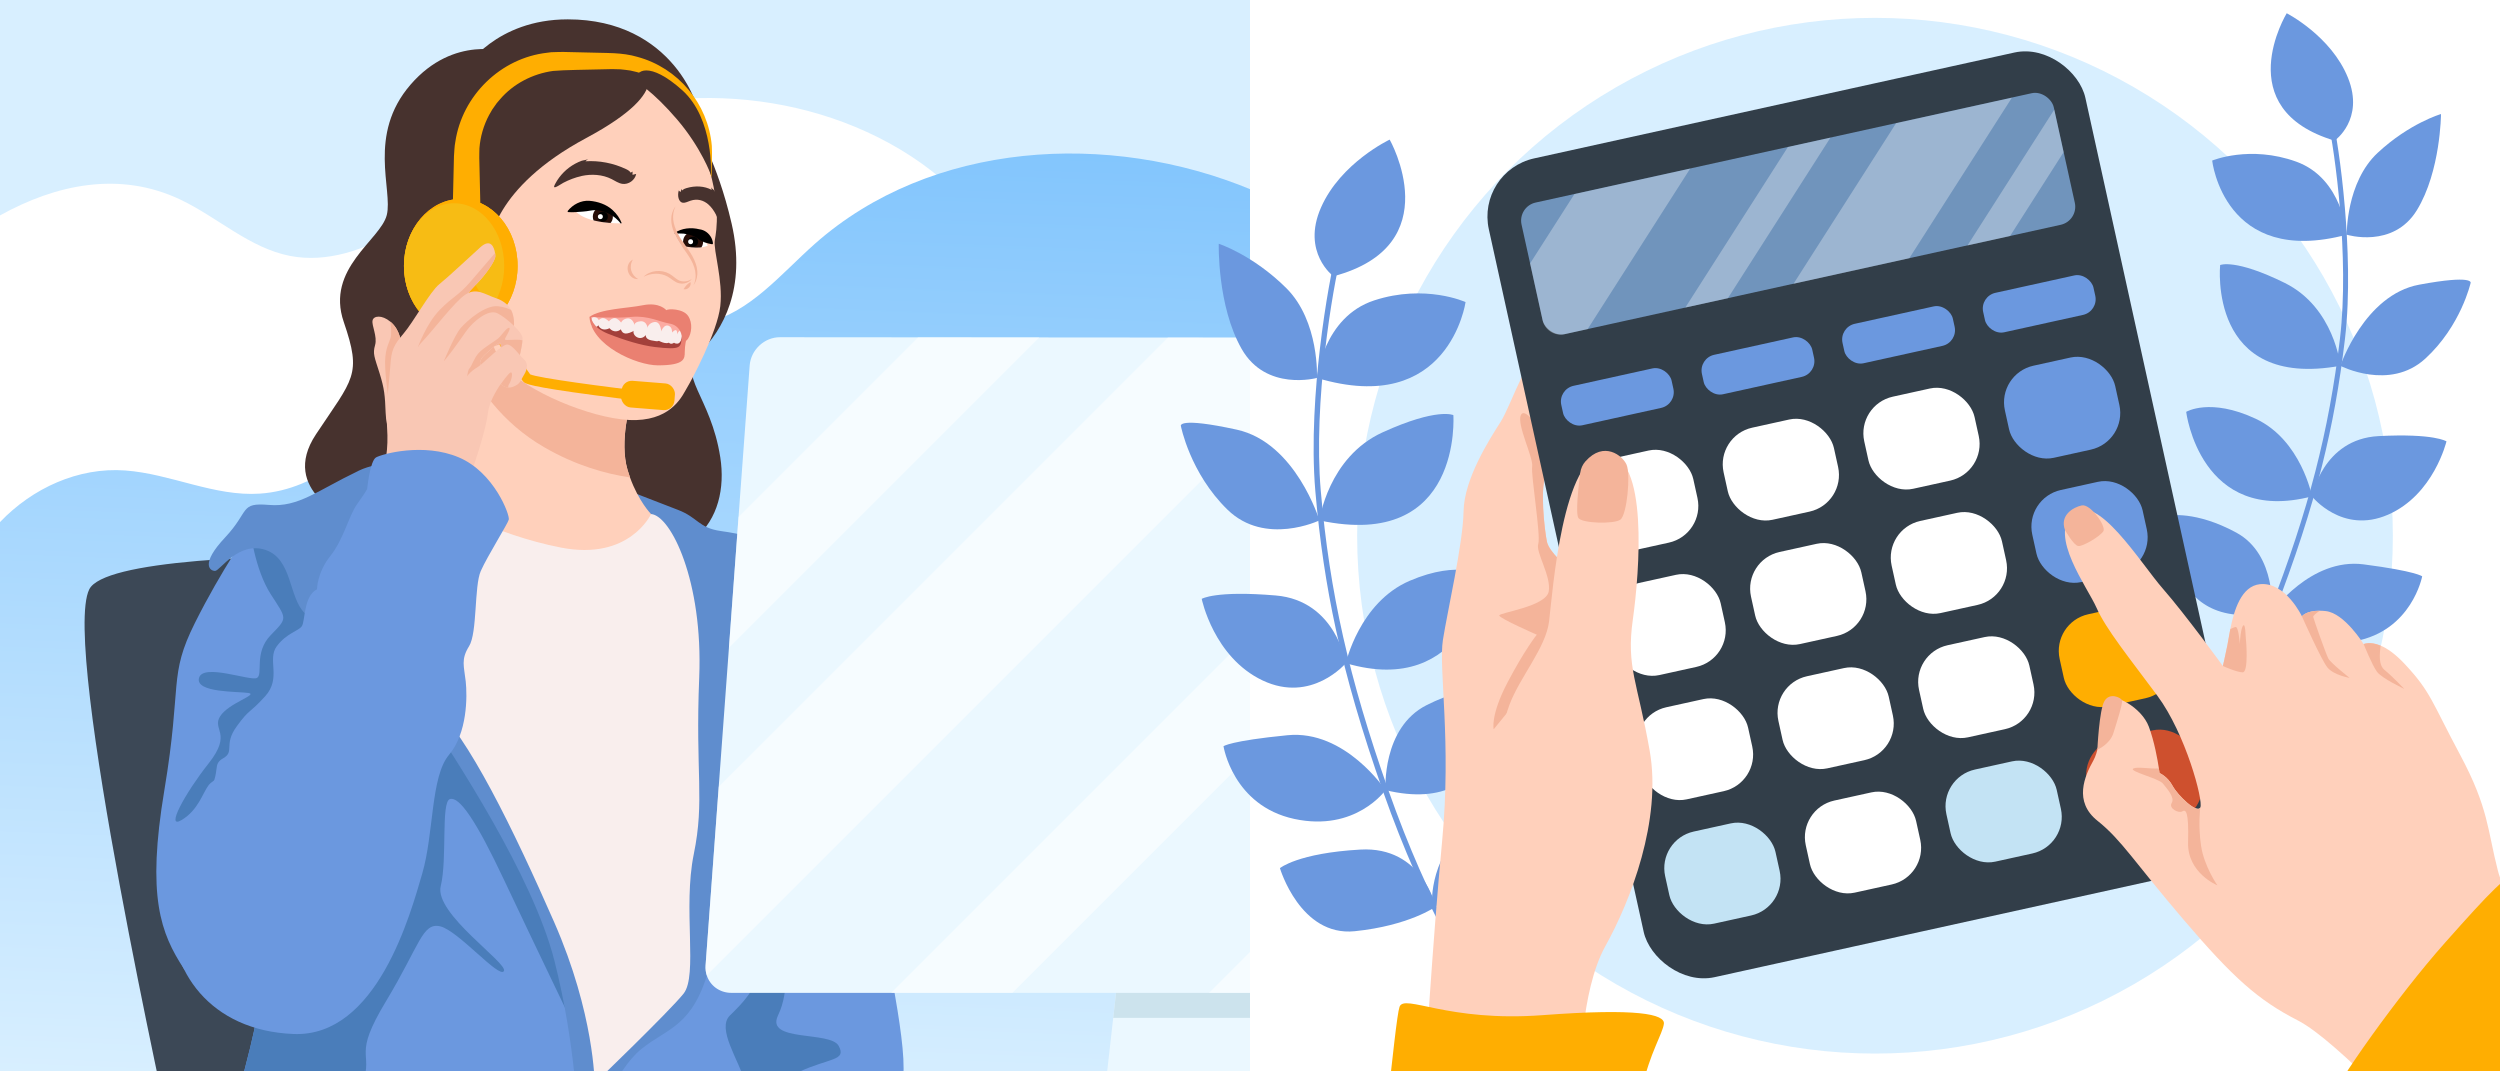 <?xml version="1.0" encoding="UTF-8"?>
<svg id="main" xmlns="http://www.w3.org/2000/svg" xmlns:xlink="http://www.w3.org/1999/xlink" viewBox="0 0 700 300">
  <rect x="0" y="0" width="700" height="300" fill="#808080" stroke="none"/>
  <defs>
    <style>
      .cls-1 {
        fill: #ffd0bb;
      }

      .cls-1, .cls-2, .cls-3, .cls-4, .cls-5, .cls-6, .cls-7, .cls-8, .cls-9, .cls-10, .cls-11, .cls-12, .cls-13, .cls-14, .cls-15, .cls-16, .cls-17, .cls-18, .cls-19, .cls-20, .cls-21, .cls-22, .cls-23, .cls-24, .cls-25, .cls-26, .cls-27, .cls-28 {
        stroke-width: 0px;
      }

      .cls-2 {
        fill: #a3403b;
      }

      .cls-3 {
        fill: #ea8071;
      }

      .cls-4 {
        opacity: .53;
      }

      .cls-4, .cls-18, .cls-20 {
        fill: #fff;
      }

      .cls-5 {
        fill: url(#_Градієнт_без_назви_3);
      }

      .cls-6 {
        fill: #f9c7b4;
      }

      .cls-7 {
        fill: #4a7dba;
      }

      .cls-8 {
        fill: #6b98df;
      }

      .cls-9 {
        fill: #7094bc;
      }

      .cls-10 {
        fill: #d8efff;
      }

      .cls-29 {
        clip-path: url(#clippath-2);
      }

      .cls-11 {
        fill: #5f8dce;
      }

      .cls-12 {
        fill: #f9eeed;
      }

      .cls-14 {
        fill: #fcaba2;
      }

      .cls-15 {
        fill: none;
      }

      .cls-16 {
        fill: #ffae01;
      }

      .cls-17 {
        fill: #cce3ed;
      }

      .cls-30 {
        clip-path: url(#clippath-1);
      }

      .cls-18 {
        opacity: .31;
      }

      .cls-19 {
        fill: #323e49;
      }

      .cls-21 {
        fill: #3c4856;
      }

      .cls-22 {
        fill: #ce502e;
      }

      .cls-31 {
        clip-path: url(#clippath);
      }

      .cls-23 {
        fill: #f7bc14;
      }

      .cls-24 {
        fill: #280e08;
      }

      .cls-25 {
        fill: #47322e;
      }

      .cls-26 {
        fill: #c3e3f4;
      }

      .cls-27 {
        fill: #f4b49a;
      }

      .cls-28 {
        fill: #ebf8ff;
      }
    </style>
    <clipPath id="clippath">
      <rect id="mask" class="cls-15" width="700" height="300"/>
    </clipPath>
    <linearGradient id="_Градієнт_без_назви_3" data-name="Градієнт без назви 3" x1="172" y1="307.42" x2="182.72" y2="29.38" gradientUnits="userSpaceOnUse">
      <stop offset="0" stop-color="#d8efff"/>
      <stop offset="1" stop-color="#80c4fd"/>
    </linearGradient>
    <clipPath id="clippath-1">
      <path class="cls-15" d="m173.95,62.53s-.94-2.81-5.62-4.21c-4.68-1.4-7.02.94-7.02.94,0,0,2.34,3.28,12.64,3.28Z"/>
    </clipPath>
    <clipPath id="clippath-2">
      <path class="cls-15" d="m198.17,68.77s-1.69,1.05-6.02.29c-.42-.07-.87-.16-1.34-.28-.74-1.03-1.47-2.23-1.99-3.5.27-.05.55-.08.85-.11.7-.07,1.49-.07,2.38.03,4.86.51,6.12,3.56,6.12,3.56Z"/>
    </clipPath>
  </defs>
  <g id="main-2" data-name="main">
    <g class="cls-31">
      <g id="main-3" data-name="main">
        <g id="background">
          <rect class="cls-10" width="350.5" height="300"/>
          <path class="cls-20" d="m255.9,155.38c-22.91,19.1-52.72,27.46-81.84,33.94-50.04,11.13-101,18.18-152.19,21.05-7.27.41-14.61.73-21.87.27V60.32c15.58-8.65,33.43-12.55,50.55-4.41,10.43,4.97,19.34,13.55,30.68,15.75,10.32,2.01,20.98-1.7,29.96-7.16,8.99-5.46,16.8-12.63,25.48-18.54,30.65-20.88,72.32-24.42,106.05-9.01,17.28,7.89,32.93,21.14,39.68,38.9,10.59,27.88-3.59,60.43-26.5,79.53Z"/>
          <path class="cls-5" d="m350.5,53.17v246.83H0v-153.82c9.06-9.49,21.92-15.41,35.06-14.45,12.79.94,24.98,7.36,37.76,6.48,32.8-2.25,48.61-48.82,81.38-51.5,14.57-1.18,29.17,7.05,43.4,3.71,12.41-2.9,21.03-13.71,30.57-22.16,32.44-28.73,82.28-31.81,122.33-15.09Z"/>
        </g>
        <g id="manager">
          <path class="cls-21" d="m47.99,319.66c.01-1.66-30.99-138.66-22.99-154.66s171-8,186-4,8.8,153.81,8.8,153.81l-171.81,4.85Z"/>
          <path class="cls-25" d="m130.37,19.05s8.48-13.63,28.6-13.63c29.49,0,37.58,24.88,36.81,28.59s4.87,10.39,9.07,28.58-2.5,29.91-8.98,36.22c-6.48,6.31,3.12,11.96,5.81,29.26s-7.99,34.44-40.09,25.64-38.66-71.87-35.15-91.12c3.51-19.25,3.93-43.54,3.93-43.54Z"/>
          <path class="cls-25" d="m141.79,14.56s-14.65-4.93-26.82,9.12c-12.17,14.04-4.92,29.51-6.67,36.52s-17.2,14.97-12.05,29.95c5.15,14.98,2.66,15.71-7.8,31.49s9.39,23.7,9.39,23.7h72.37s-7.48-120.41-10.07-124.08-18.37-6.7-18.37-6.7Z"/>
          <path class="cls-8" d="m70.04,148.18s-7.96,11.23-15.45,26.21-3.56,16.84-8.56,46.8c-5.01,29.96-1.01,40.13,5.42,50.02s56.37-89.78,56.37-89.78l-12.58-31.19-25.2-2.06Z"/>
          <path class="cls-7" d="m70.04,148.18s1.21,11.11,5.76,18.19,4.82,6.5,0,11.47-2.01,11.05-3.88,11.99-15.09-4.21-16.2,0,11.05,3.74,13.86,4.21-5.62,2.81-7.96,6.55,3.51,4.66-3.16,13.1c-6.67,8.43-12.29,18.73-7.61,15.92s5.85-7.49,7.61-9.83,17.34-9.75,17.34-9.75l14.84-10.38,4.6-22.54-6.55-28.95h-18.65Z"/>
          <path class="cls-8" d="m252.89,301.7c-1.1,12.17,0,23.87,0,23.87H63.96s.47-10.77,4.68-26.68c4.21-15.91,4.21-21.06,4.21-21.06,0,0-.04-10.73.83-25.64,1.98-33.93,8.71-89.5,31.47-89.5,32.76,0,100.16-9.36,104.84-10.3s13.57,4.21,24.81,28.08c11.23,23.87,9.83,44.47,10.77,63.19.94,18.72,8.43,45.87,7.33,58.04Z"/>
          <path class="cls-7" d="m223.73,300.1c-8.59,3.95-2.17,11.53-4.44,17.57-.78,2.07-1.57,4.98-2.27,7.91h-10.58c1.69-7.57,3.63-18.11,2.36-22.25-2.08-6.77-8.17-15.32-4.42-19s7.12-7.11,8.01-12.42c.88-5.31-.52-9.05,2.29-14.2s7.49-19.19,10.77-31.83c3.28-12.64,2.34-22,2.34-22,0,0,5.4,10.91.12,24.88-5.27,13.97,4.31,6.85,4.2,10.18-.11,3.33-3.06,5.8-8.37,12.05-5.31,6.25,6.61,9.76,8.37,13.62,1.76,3.87-3.07,2.46-8.37,4.33-5.31,1.87-2.28,7.84-5.9,15.39s14.63,4.27,16.97,8.49-2.49,3.35-11.07,7.29Z"/>
          <path class="cls-7" d="m123.4,248.12c-1.87,7.72,19,21.61,17.69,23.79-1.31,2.18-12.78-11.32-17.81-12.53-5.03-1.21-5.74,5.29-15.22,21-9.47,15.7-3.46,13.8-6.46,22.94-1.68,5.1-1.16,14.57-1.66,22.25h-35.98s.47-10.77,4.68-26.68c4.21-15.91,4.21-21.06,4.21-21.06,0,0-.04-10.73.83-25.64,13.63-21.2,31.3-48.44,36.4-55.34,8.64-11.69,28.43-10.4,28.43-10.4l29.5,50.19,1.45,28.08-5.04,30.35s-15.46-32.06-23.32-48.76c-7.86-16.7-12.49-23.32-15.09-22.58-2.6.73-.73,16.66-2.6,24.38Z"/>
          <path class="cls-11" d="m173.69,136.5s10.38,4.07,16.08,6.24c5.71,2.17,5.78,5.06,12.06,5.95s9.56,1.83,14.24,4.17,7.02,19.19,7.02,19.66,3.74,29.96-7.02,50.08-12.74,30.9-17.37,47.98-11.65,17.08-19.14,23.16c-7.49,6.08-12.64,21.06-12.64,21.06l-5.15-.94s-.47-21.06-6.55-44.93c-6.08-23.87-28.08-57.1-36.98-70.68s-28.36-22.22-32.9-26.56-3.41-15.16-10.99-17.71c-7.59-2.54-12.74,5.88-14.14,5.88s-4.21-1.87,2.81-9.36c7.02-7.49,3.98-9.82,12.29-9.12,8.31.7,13.45-3.98,25.16-9.6s38.24,0,38.24,0l34.99,4.7Z"/>
          <path class="cls-12" d="m123.4,139.13s-18.59-.16-19.12,0,6.96,49.53,16.78,58.08c9.83,8.54,22.78,35.18,34.09,60.95,11.31,25.76,11.34,45.17,11.34,45.17,0,0,20.82-20.02,24.9-25.1s-.23-23.93,2.87-39.08.41-22.49,1.52-49.47c1.1-26.99-7.93-45.32-13.48-45.75s-58.9-4.8-58.9-4.8Z"/>
          <path class="cls-1" d="m182.3,143.93s-6.01,13.14-25.2,9.4-33.7-12.64-33.7-12.64c0,0,2.62-8.13,5.52-28.17.62-4.26,1.09-8.11,1.45-11.52,1.33-12.66,1.14-19.41,1.14-19.41l19.09,10.67,26.03,20.26s-3.33,11-.9,19.12c.21.71.44,1.39.67,2.04,2.45,6.78,5.9,10.26,5.9,10.26Z"/>
          <path class="cls-27" d="m175.73,131.64c.21.71.44,1.39.67,2.04-6.79-1-15.18-3.34-23.98-8.43-12.05-6.96-18.62-16.96-22.05-24.25,1.33-12.66,1.14-19.41,1.14-19.41l19.09,10.67,26.03,20.26s-3.33,11-.9,19.12Z"/>
          <path class="cls-1" d="m134.3,81.75s1.6,16.04,8.69,22.51c7.09,6.47,24.81,13.68,35.14,13.36,10.33-.33,13.04-7.09,14.26-9.09s8.48-15.53,9.29-22.81c.82-7.28-2.01-15.64-1.53-18.48s1.88-10.33-2.8-23.9-11.79-26.39-34.21-20.68-32.91,30.58-28.84,59.1Z"/>
          <path class="cls-1" d="m134.51,57.43l.36,15.31h-1.37c-.19-5.34.15-10.48,1.02-15.31Z"/>
          <path class="cls-25" d="m179.4,18.51s10.93,6.1-15.28,20.15c-26.21,14.04-26.91,29.45-26.91,29.45,0,0-12.41-15.41-4.45-33.2,7.96-17.79,24.47-20.17,46.64-16.4Z"/>
          <path class="cls-1" d="m134.87,72.75h-1.37c-.19-5.34.15-10.48,1.02-15.31l.36,15.31Z"/>
          <path class="cls-16" d="m199.25,49.77c-.21-.86-.44-1.76-.72-2.69-.08-.3-.17-.6-.27-.91-.09-.3-.19-.61-.29-.92-.2-.62-.41-1.26-.63-1.91-.18-.53-.37-1.06-.56-1.59-.02-.07-.05-.13-.07-.2-.09-.8-.21-1.58-.37-2.33-1.87-9.13-8.99-16.7-18-19.04-.46-.1-1.37-.32-1.83-.43-.93-.13-1.86-.26-2.78-.34-.39,0-1.99-.06-2.34-.06-.9.02-2.64.06-3.56.08-3.24.11-9.8.13-12.95.43-5.71.78-11.17,3.6-14.88,7.96-.15.2-.73.81-.88,1.02-.23.31-1.05,1.51-1.29,1.83l-.89,1.55c-1.54,2.88-2.46,6.08-2.7,9.32,0,.83-.07,1.88-.04,2.71.05,2.64.22,9.49.28,12.2l.02.95h0s.36,15.32.36,15.32h-8.43c.18-7.84.49-21.3.68-28.99.11-1.27.12-2.75.38-4,1.92-12.99,12.72-23.52,25.76-24.97l1.1-.14c1.01-.01,2.33-.1,3.31-.08,1.31.04,8.69.2,10.17.24,1.17.04,2.95.04,4.1.12,2.11.11,4.48.4,6.5,1.01,11.46,3.08,19.85,13.11,20.88,24.92.13,1.74,0,6.37-.08,8.92Z"/>
          <ellipse class="cls-16" cx="129.02" cy="74.46" rx="15.91" ry="18.76"/>
          <ellipse class="cls-16" cx="129.02" cy="74.46" rx="15.91" ry="18.76"/>
          <ellipse class="cls-23" cx="127.14" cy="74.46" rx="14.04" ry="17.55"/>
          <g id="eye">
            <g id="_1" data-name="1">
              <g class="cls-30">
                <path class="cls-20" d="m173.95,62.53s-.94-2.81-5.62-4.21c-4.68-1.4-7.02.94-7.02.94,0,0,2.34,3.28,12.64,3.28Z"/>
                <circle class="cls-24" cx="168.8" cy="60.66" r="2.81"/>
                <circle class="cls-13" cx="168.8" cy="60.66" r="1.4"/>
                <circle class="cls-20" cx="168.1" cy="60.66" r=".7"/>
              </g>
            </g>
            <path id="_1-2" data-name="1" class="cls-13" d="m173.82,62.59c-1.68-2.13-4.11-3.51-6.79-3.75-1.28-.06-2.48.34-3.76.4-1.45.08-2.71.28-4.24.14,0,0-.12-.25-.12-.25,1.45-1.85,3.77-3.09,6.15-2.9,2.33.19,4.73.99,6.47,2.59,1.14,1.03,2.02,2.27,2.54,3.65,0,0-.25.13-.25.13h0Z"/>
          </g>
          <g id="eye-2" data-name="eye">
            <g id="_2" data-name="2">
              <g class="cls-29">
                <path class="cls-20" d="m198.17,68.77s-1.69,1.05-6.02.29c-.42-.07-.87-.16-1.34-.28-.74-1.03-1.47-2.23-1.99-3.5.27-.05.55-.08.85-.11.7-.07,1.49-.07,2.38.03,4.86.51,6.12,3.56,6.12,3.56Z"/>
                <circle class="cls-24" cx="194.07" cy="67.68" r="2.81"/>
                <circle class="cls-13" cx="194.07" cy="67.68" r="1.4"/>
                <circle class="cls-20" cx="193.37" cy="67.68" r=".7"/>
              </g>
            </g>
            <path id="_2-2" data-name="2" class="cls-13" d="m188.88,65.23c2-1.36,4.61-1.62,6.95-1.03,1.43.17,2.65,1.07,3.32,2.33.26.5.44,1.06.49,1.68l-.21.19c-1.51-.26-2.76-.64-3.97-1.49-.47-.42-1.1-.74-1.69-.96-1.53-.53-3.14-.73-4.78-.46,0,0-.12-.25-.12-.25h0Z"/>
          </g>
          <g id="mouth">
            <path class="cls-2" d="m166.05,91.14s1.09,4.67,12.45,6.75c11.36,2.08,12.14.2,12.45-1.43s.6-2.85.6-2.85c0,0-24.11-4.86-24.83-4.16s-.66,1.69-.66,1.69Z"/>
            <path class="cls-14" d="m165.43,89.96s10.39,1.59,13.67,2.06,12.25,2.33,12.25,2.33c0,0,1.64-3.39-3.66-5.2-5.31-1.81-12.8-1.34-17.01-1.34s-5.81.09-5.24,2.15Z"/>
            <path class="cls-12" d="m185.18,93.42s.05-3.66-2.08-3.23-2.13,2.77-2.13,2.77c0,0-.94,1.87,1.4,2.34s2.34.47,2.81-1.87Z"/>
            <path class="cls-12" d="m181.43,92.84v-.36s-.04-2.7-2.12-2.52-1.8,1.37-1.94,2.88,2.65,3.17,4.06,0Z"/>
            <path class="cls-12" d="m178.08,92.3l-.39-1.22s-.47-2.34-2.34-1.87-1.87,2.34-1.4,3.28,1.24,1.51,4.13-.18Z"/>
            <path class="cls-12" d="m174.5,91.26s-1.36-2.65-2.83-2.12-2.07,2.04-.6,3.16,3.04.08,3.43-1.04Z"/>
            <path class="cls-12" d="m171.51,91.26s-1.63-2.65-3.11-2.12-1.19,2.22-.07,2.87,2.61-.1,3.18-.75Z"/>
            <path class="cls-12" d="m168,90.19s-.78-1.82-1.87-1.4-.6,2.48-.6,2.48c0,0,1.67,1.3,2.47-1.08Z"/>
            <path class="cls-12" d="m184.89,93.38s.83-2.87,2.43-2.12.58,4.11.2,4.5c-.94.94-3.28-.47-3.28-.47l.65-1.91Z"/>
            <path class="cls-12" d="m187.72,93.61s1.2-1.54,1.67-1.1.2,2.96-.84,3.57-1.55-.55-1.55-.55l.72-1.93Z"/>
            <path class="cls-12" d="m189.2,94.34s1.04-2.55,1.55-1.5.03,3.38-1.13,3.38-1.02-.69-1.02-.69l.6-1.19Z"/>
            <path class="cls-3" d="m192.67,94.82c-.94,1.4-1.87.47-1.87.47.47-1.4-.47-4.21-3.28-4.68s-6.08-2.34-10.77-1.87c-4.26.43-10.62.03-11.7,0,3.28-2.34,10.42-2.36,14.98-3.28,4.68-.94,6.55,1.4,6.55,1.4.47-.47,4.68-.47,6.08,1.58,1.4,2.05.94,4.97,0,6.37Z"/>
            <path class="cls-3" d="m165.53,88.76s0,2.79,4.67,4.66c4.68,1.87,9.36,3.28,13.11,3.74s5.72.47,6.6,0,.89-1.87.89-1.87l1.4-.47s-.47,1.87-.47,3.74,0,3.74-7.49,3.74c-6.08,0-18.72-5.62-19.19-13.57l.48.02Z"/>
          </g>
          <g id="nose">
            <path class="cls-27" d="m177.23,72.67c-1.24,1.95-.56,4.41,1.49,5.47-3,.23-4.18-4.15-1.49-5.47h0Z"/>
            <path class="cls-27" d="m195.23,77.01c-.09,1.03-.42,2.06-1.05,2.86.45-.9.63-1.9.59-2.87-.1-3.04-2.01-5.43-3.71-7.86-.08-.11-.17-.23-.25-.35-.74-1.03-1.47-2.23-1.99-3.5-1.06-2.49-1.38-5.25.33-7.52-1.23,2.53-.66,5.08.52,7.41.61,1.21,1.39,2.36,2.16,3.42.11.15.22.31.33.46,1.62,2.31,3.34,4.99,3.08,7.95Z"/>
            <path class="cls-27" d="m180.21,77.5c1.82-1.84,4.94-2.11,7.2-.86,1.18.66,1.95,1.64,2.99,1.98,1.04.35,2.3.19,3.32-.51-.75,1-2.18,1.51-3.51,1.22-1.29-.26-2.19-1.3-3.25-1.87-2.06-1.13-4.63-1.06-6.75.04h0Z"/>
            <path class="cls-27" d="m191.4,80.97c.52-.87,1.07-1.45,1.92-2.01.38,1.1-.8,2.33-1.92,2.01h0Z"/>
          </g>
          <path class="cls-25" d="m162.81,49.28c2.82-.61,5.88-.44,8.45.87.98.5,1.91,1.16,2.99,1.33,1.74.26,3.57-1.05,3.88-2.78-.34.08-.69.16-1.03.25l.02-.92-.53.32c-.29-.49-.83-.78-1.34-1.02-3.52-1.66-7.46-2.42-11.35-2.17.26-.22.52-.43.78-.65-.34.29-1.37.35-1.82.51-.63.23-1.23.5-1.82.82-1.17.64-2.25,1.44-3.19,2.39s-1.72,1.99-2.34,3.15c-.29.54-.73,1.34.18.97.72-.3,1.39-.83,2.08-1.19,1.59-.82,3.27-1.48,5.03-1.86Z"/>
          <path class="cls-25" d="m198.36,57.26c-1.35-1.19-3.11-1.71-5.03-1.06-.73.25-1.49.66-2.15.57-1.07-.14-1.6-1.77-1.13-3.45.16.15.32.3.48.46l.33-.86.18.41c.34-.39.75-.54,1.13-.65,2.57-.77,5.05-.6,7.12.49-.06-.26-.13-.52-.19-.78.08.34.63.63.82.88.26.35.5.74.71,1.16.42.85.72,1.84.89,2.93s.22,2.23.14,3.45c-.04.57-.09,1.41-.46.86-.29-.43-.47-1.08-.72-1.56-.58-1.12-1.27-2.1-2.11-2.84Z"/>
          <path class="cls-16" d="m184.5,112.89c-.09-.01-9-1.02-17.98-2.22-18.62-2.47-19.42-3.25-19.95-3.76-1.65-1.6-14.03-22.6-16.5-26.79l2.42-1.42c5.47,9.3,14.51,24.39,15.96,26.12,2.23,1,20.27,3.45,36.36,5.28l-.32,2.79Z"/>
          <rect class="cls-16" x="173.95" y="106.99" width="14.98" height="7.49" rx="2.87" ry="2.87" transform="translate(9.45 -14.17) rotate(4.59)"/>
          <g id="hand">
            <path class="cls-6" d="m112.33,96.17l-1.37,13.6-1.2,11.87s-1.59-1.23-1.78-6.04c-.19-4.81-.32-6.69-1.73-11.19s-1.93-5.34-1.23-7.77-1.02-5.56-.7-6.93c.3-1.31,2.61-1.62,4.99.37.11.09.22.19.33.29,2.49,2.3,2.69,5.8,2.69,5.8Z"/>
            <path class="cls-27" d="m112.33,96.17l-1.37,13.6-1.89,3.64s-.94-5.26-1.21-10.36.97-6.69,1.51-8.46c.28-.92.14-2.86-.06-4.52.11.09.22.19.33.29,2.49,2.3,2.69,5.8,2.69,5.8Z"/>
            <path class="cls-6" d="m138.63,70.86c.05.35.07.66.07.88-.01,1.29-2.63,5.15-5.74,8.27-3.11,3.12-4.88,6.55-4.88,6.55l.03,7.44.02,4.81-17.22,41.26-6.04,1.46s.24-1.67,1.65-6.53,2.29-9.26,1.86-15.3c-.42-6.05.66-13.05.92-17.31s.88-5.7,3.69-8.99c2.81-3.29,7.43-11.76,10.01-13.82,2.58-2.06,8.08-7.28,11.52-10.37,2.86-2.56,3.85-.02,4.09,1.67Z"/>
            <path class="cls-27" d="m138.63,70.86c.05.35.07.66.07.88-.01,1.29-2.63,5.15-5.74,8.27-3.11,3.12-4.88,6.55-4.88,6.55l.03,7.44-3.32,3.97-7.76-.8s2.34-6.58,6.14-10.45,5.01-3.75,8.54-7.82c2.13-2.46,4.98-5.79,6.91-8.05Z"/>
            <path class="cls-6" d="m143.66,88.29c.28,1.17.3,2.18.25,2.91-.06.8-.21,1.28-.21,1.28l-2.7,3.66-.73,1c0-.52-.06-1.07-.25-1.19-.38-.23-2.72,1.95-4.2,3.27-1.47,1.32-1.79,2.69-.96,3.46l-.77,2.83-6.74,9.14-7.8,26.24-6.15.27-5.34.24s.48-3.34,1.77-12.73,4.36-28.76,7.97-32.53,9.46-11.64,12.52-13.66,5.48-.03,8.28.91c2.19.73,3.68,1.82,4.51,3.43.24.45.42.95.55,1.49Z"/>
            <path class="cls-27" d="m143.66,88.29c.59,2.44.04,4.18.04,4.18l-2.7,3.66-16.73,5.02s2.98-7.29,4.75-9.33,6.83-6.49,10.47-6.07c1.58.18,2.77.62,3.62,1.06.24.45.42.95.55,1.49Z"/>
            <path class="cls-6" d="m146.28,94.4c.03.23.04.53.01.88-.13,1.92-.98,5.2-.98,5.2l-5.08-2.32s.04-.5.04-1.02c0-.52-.06-1.07-.25-1.19-.38-.23-2.72,1.95-4.2,3.27-1.47,1.32-1.79,2.69-.96,3.46l-.77,2.83-.41,1.49-9.26,34.01-11.2,1.73s.06-.6.18-1.58c.32-2.49,1.05-7.41,2.28-10.96,1.72-4.93,4.39-24.61,7.23-27.55s5.69-7.18,7.61-9.9,6.22-6.34,8.79-5.02c1.36.7,3.16,2.09,4.58,3.48,1.28,1.24,2.26,2.48,2.37,3.19Z"/>
            <path class="cls-27" d="m146.29,95.28c-.13,1.92-.98,5.2-.98,5.2l-5.08-2.32s.17-1.98-.21-2.21-2.72,1.95-4.2,3.27c-1.47,1.32-1.79,2.69-.96,3.46l-1.18,4.32-2.96.82s-.06-3.81.71-4.64,1.24-2.88,2.64-4.38c1.39-1.5,4.27-3.09,5.35-3.99s2.46-3.17,3.14-3.02-1.24,2.88-1.17,3.19.38.23,3.08.14c.79-.02,1.38.05,1.81.17Z"/>
            <path class="cls-6" d="m146.71,104.98c-1.16,1.89-1.01,2.5-3.07,3.32-.48.19-.91.25-1.31.22-1.31-.06-2.11-1.01-2.11-1.01,0,0-3.16,4.31-3.57,7.96s-2.68,11.62-5.64,19.43-4.63,7.57-4.63,7.57c-2.53,2.87-5.33.64-5.33.64,0,0,6.13-32.13,8.44-35.91s3.61-3.77,5.22-5.13,5.52-5.2,7.05-5.57,3.63,3,4.84,4,1.27,2.6.11,4.49Z"/>
            <path class="cls-27" d="m142.51,107.61c-.19.32-.23.63-.17.92-1.31-.06-2.11-1.01-2.11-1.01,0,0,2.16-3.1,2.77-3.25s.44,1.83-.48,3.34Z"/>
          </g>
          <path class="cls-8" d="m88.76,165.03s0-4.68,3.74-9.36c3.74-4.68,5.15-11.23,7.49-14.51s2.81-4.21,2.81-4.21c0,0,.79-7.93,2.5-8.88s13.29-4.2,23.18,0c9.89,4.2,14.33,16.16,13.98,17.43s-5.97,10.17-7.84,14.38-.94,17.32-3.28,21.06-1.4,5.62-.94,9.83.47,14.51-4.68,20.59-4.21,22-7.49,33.23c-3.28,11.23-12.64,45.87-36.04,44.93s-35.1-17.79-34.17-35.57c.94-17.79,6.55-25.28,10.3-31.83,3.74-6.55.94-7.96,4.21-9.83s0-3.74,3.74-8.89,3.28-3.28,7.96-8.43.47-10.3,3.28-14.04,6.08-4.21,7.02-5.62.47-8.43,4.21-10.3Z"/>
          <path class="cls-25" d="m178.08,22.81s4.74,2.7,11.54,10.68,9.44,15.48,9.44,15.48c0,0,.95-15.69-8.1-23.77-9.05-8.08-13.26-5.74-12.87-2.39Z"/>
        </g>
        <g id="monitor">
          <polygon class="cls-28" points="363 238 363 306 309 309 311.7 285 315.83 248.38 317 238 363 238"/>
          <polygon class="cls-17" points="363 245.96 363 285 311.7 285 315.83 248.38 363 245.96"/>
          <path class="cls-28" d="m482.92,102.55l-3.31,34.37-3.63,37.57-9.24,95.84c-.41,4.22-4.23,7.67-8.5,7.67h-253.46c-3.28,0-5.96-2.03-6.89-4.89-.28-.87-.4-1.81-.33-2.79l3.68-50.04,2.86-38.91,2.69-36.63,3.12-42.42c.32-4.35,4.13-7.91,8.48-7.9l38.69.03,33.91.03,36.03.03,49.42.05,56.48.04,33.93.03h8.95c4.34.02,7.54,3.58,7.12,7.92Z"/>
          <polygon class="cls-4" points="290.99 94.48 204.1 181.37 206.79 144.74 257.08 94.45 290.99 94.48"/>
          <polygon class="cls-4" points="479.61 136.92 475.98 174.49 372.47 278 338.53 278 479.61 136.92"/>
          <polygon class="cls-4" points="466.85 94.63 283.47 278 249.53 278 432.92 94.6 466.85 94.63"/>
          <path class="cls-4" d="m376.44,94.56l-178.55,178.55c-.28-.87-.4-1.81-.33-2.79l3.68-50.04,125.78-125.77,49.42.05Z"/>
        </g>
        <g id="background-2" data-name="background">
          <rect id="background-3" data-name="background" class="cls-20" x="350" width="350" height="300"/>
          <circle class="cls-10" cx="525" cy="150" r="145"/>
        </g>
        <g id="plants">
          <g id="_2-3" data-name="2">
            <path class="cls-8" d="m373.35,77.36s-8.99-6.69-3.47-19.25c5.52-12.56,19.23-19.02,19.23-19.02,0,0,16.82,29.62-15.76,38.27Z"/>
            <path class="cls-8" d="m368.75,105.82s.76-15.88-8.62-25.18c-9.37-9.3-18.88-12.39-18.88-12.39,0,0-.46,17.38,6.4,29.43,6.85,12.05,21.1,8.14,21.1,8.14Z"/>
            <path class="cls-8" d="m369.44,145.71s-6.6-21.79-23.16-25.41c-16.56-3.62-15.64-1.05-15.64-1.05,0,0,2.52,13.18,13.06,23.46,10.54,10.28,25.74,3,25.74,3Z"/>
            <path class="cls-8" d="m376.83,185.69s-2.73-17.53-19.64-18.96c-16.91-1.43-20.71.95-20.71.95,0,0,3.33,16.35,17.06,22.85,13.73,6.5,23.29-4.84,23.29-4.84Z"/>
            <path class="cls-8" d="m387.94,221.24s-11.26-16.97-27.43-15.38c-16.17,1.59-17.93,3.09-17.93,3.09,0,0,2.62,16.64,19.82,20.35,17.2,3.71,25.54-8.06,25.54-8.06Z"/>
            <path class="cls-8" d="m401.98,253.87s-3.63-16.98-21.09-15.99c-17.47.99-22.51,5.2-22.51,5.2,0,0,5.68,19.22,20.94,17.66,15.25-1.56,22.67-6.87,22.67-6.87Z"/>
            <path class="cls-8" d="m368.75,105.82s1.74-17.05,16.03-21.71c14.29-4.67,25.58.47,25.58.47,0,0-4.6,32.36-41.61,21.25Z"/>
            <path class="cls-8" d="m369.44,145.71s2.39-17.69,17.72-24.67c15.33-6.97,19.78-4.81,19.78-4.81,0,0,2.69,38.1-37.5,29.48Z"/>
            <path class="cls-8" d="m376.83,185.69s3.79-17,17.86-23.06c14.06-6.05,21.19-1.43,21.19-1.43,0,0-5.32,34.42-39.04,24.49Z"/>
            <path class="cls-8" d="m387.94,221.24s-1.1-17.46,11.54-23.82c12.63-6.36,20.7-4.53,20.7-4.53,0,0,1.32,36.46-32.24,28.35Z"/>
            <path class="cls-8" d="m400.95,253.2s-.95-14.82,12.16-23.37c13.11-8.55,20.13-8.6,20.13-8.6,0,0-1.93,43.83-32.29,31.97Z"/>
            <path class="cls-8" d="m411.25,272.72c-.12-.17-11.98-16.97-24.04-51.23-5.85-16.63-10.17-31.47-13.19-45.39-2.69-12.38-4.51-24.62-5.72-38.5-1.19-13.73.02-29.22,1.25-39.79,1.57-13.47,3.61-23.43,4.47-26.81l1.48.38c-2.28,8.94-7.85,41.21-5.68,66.1,2.46,28.32,7.92,52.52,18.83,83.52,11.97,34.03,23.72,50.68,23.84,50.85l-1.25.89Z"/>
          </g>
          <g id="_1-3" data-name="1">
            <path class="cls-8" d="m653.68,39.39s8.47-5.9,3.75-17.62c-4.72-11.72-17.15-18.06-17.15-18.06,0,0-16.33,26.77,13.4,35.67Z"/>
            <path class="cls-8" d="m657.09,65.72s-.24-14.64,8.66-22.93,17.73-10.86,17.73-10.86c0,0-.08,16-6.74,26.9-6.66,10.89-19.65,6.89-19.65,6.89Z"/>
            <path class="cls-8" d="m655.31,102.42s6.7-19.86,22.05-22.71c15.34-2.85,14.42-.51,14.42-.51,0,0-2.7,12.05-12.69,21.21-9.99,9.16-23.77,2.02-23.77,2.02Z"/>
            <path class="cls-8" d="m647.36,138.99s3.02-16.06,18.62-16.88c15.61-.82,19.03,1.47,19.03,1.47,0,0-3.54,14.95-16.36,20.53-12.82,5.59-21.3-5.12-21.3-5.12Z"/>
            <path class="cls-8" d="m636.11,171.39s10.85-15.29,25.69-13.37c14.84,1.93,16.41,3.36,16.41,3.36,0,0-2.89,15.24-18.83,18.16-15.94,2.92-23.27-8.15-23.27-8.15Z"/>
            <path class="cls-8" d="m622.24,201.01s3.83-15.52,19.87-14.11c16.05,1.42,20.57,5.43,20.57,5.43,0,0-5.78,17.53-19.78,15.65-13.99-1.88-20.66-6.97-20.66-6.97Z"/>
            <path class="cls-8" d="m657.09,65.72s-1.11-15.74-14.12-20.45c-13.02-4.71-23.56-.31-23.56-.31,0,0,3.3,29.91,37.68,20.75Z"/>
            <path class="cls-8" d="m655.31,102.42s-1.68-16.35-15.6-23.21c-13.91-6.86-18.07-5-18.07-5,0,0-3.58,34.99,33.67,28.21Z"/>
            <path class="cls-8" d="m647.36,138.99s-3-15.76-15.77-21.74c-12.77-5.98-19.46-1.93-19.46-1.93,0,0,3.9,31.83,35.23,23.66Z"/>
            <path class="cls-8" d="m636.11,171.39s1.51-16.03-9.93-22.25c-11.44-6.22-18.92-4.77-18.92-4.77,0,0-2.27,33.52,28.85,27.02Z"/>
            <path class="cls-8" d="m623.21,200.43s1.3-13.61-10.52-21.86c-11.82-8.24-18.27-8.5-18.27-8.5,0,0,.51,40.4,28.79,30.36Z"/>
            <path class="cls-8" d="m613.16,218.1c.11-.15,11.52-15.27,23.6-46.45,5.86-15.13,10.26-28.67,13.45-41.4,2.83-11.32,4.86-22.52,6.37-35.27,1.5-12.6.82-26.89,0-36.66-1.05-12.44-2.65-21.66-3.34-24.8l-1.38.3c1.84,8.29,6.04,38.15,3.33,60.99-3.08,25.99-8.8,48.1-19.74,76.32-12,30.97-23.29,45.96-23.4,46.11l1.12.85Z"/>
          </g>
        </g>
        <g id="hands">
          <g id="hand-2" data-name="hand">
            <path class="cls-1" d="m436.66,108.92c-.29,9.4-2.23,21.13-3.52,23.27-2.2,3.67-.61,16.71.02,19.57s5.9,7.29,5.9,7.29l3.12,21.8h0s2.09,14.57,2.09,14.57l-19.15,105.34-26.29,1.09s2.3-38.28,4.96-66.27c2.67-27.99-1.03-48.36.22-56.36s5.64-27,5.79-36.05c.15-9.05,7.17-20.04,10.37-25.04s8.13-21.54,13.73-21.48c2.33.02,2.97,5.55,2.76,12.27Z"/>
            <path class="cls-27" d="m433.14,132.19c-2.2,3.67-.61,16.71.02,19.57s5.9,7.29,5.9,7.29l3.12,21.8h0s-10.13,6.79-10.71,7.28c-.58.49-13.24,16.07-13.24,16.07,0,0-.97-3.86,3.86-13.08s8.21-13.4,8.21-13.4c0,0-10.45-4.57-10.51-5.38-.06-.81,13.07-2.48,13.85-6.72.78-4.24-3.71-11-2.93-13.32s-2.1-19.28-1.7-21.68c.4-2.39-4.38-11.75-3.17-14.38,1.21-2.63,5.74,4.96,5.88,3.64s-.65-9.73-.65-9.73l5.59-1.23c-.29,9.4-2.23,21.13-3.52,23.27Z"/>
            <rect class="cls-19" x="436.55" y="26.81" width="171.04" height="234.76" rx="16.67" ry="16.67" transform="translate(-18.8 115.72) rotate(-12.43)"/>
            <rect class="cls-9" x="427.19" y="40.99" width="152.6" height="37.73" rx="5.18" ry="5.18" transform="translate(-1.08 109.75) rotate(-12.43)"/>
            <rect class="cls-8" x="437.04" y="105.49" width="31.63" height="11.32" rx="4.5" ry="4.5" transform="translate(-13.31 100.05) rotate(-12.43)"/>
            <rect class="cls-8" x="476.42" y="96.81" width="31.63" height="11.32" rx="4.5" ry="4.5" transform="translate(-10.52 108.32) rotate(-12.43)"/>
            <rect class="cls-8" x="515.79" y="88.13" width="31.63" height="11.32" rx="4.5" ry="4.5" transform="translate(-7.73 116.59) rotate(-12.43)"/>
            <rect class="cls-8" x="555.17" y="79.46" width="31.63" height="11.32" rx="4.5" ry="4.5" transform="translate(-4.94 124.86) rotate(-12.43)"/>
            <rect class="cls-20" x="443.44" y="127.01" width="31.63" height="26.41" rx="10.5" ry="10.5" transform="translate(-19.41 102.11) rotate(-12.43)"/>
            <rect class="cls-20" x="482.82" y="118.33" width="31.63" height="26.41" rx="10.5" ry="10.5" transform="translate(-16.62 110.38) rotate(-12.43)"/>
            <rect class="cls-20" x="522.2" y="109.65" width="31.63" height="26.41" rx="10.5" ry="10.5" transform="translate(-13.83 118.65) rotate(-12.43)"/>
            <rect class="cls-8" x="561.58" y="100.98" width="31.63" height="26.41" rx="10.5" ry="10.5" transform="translate(-11.04 126.92) rotate(-12.43)"/>
            <rect class="cls-20" x="451.11" y="161.81" width="31.63" height="26.41" rx="10.5" ry="10.5" transform="translate(-26.72 104.58) rotate(-12.43)"/>
            <rect class="cls-20" x="490.49" y="153.13" width="31.63" height="26.41" rx="10.5" ry="10.5" transform="translate(-23.93 112.85) rotate(-12.43)"/>
            <rect class="cls-20" x="529.87" y="144.45" width="31.63" height="26.41" rx="10.5" ry="10.5" transform="translate(-21.14 121.12) rotate(-12.43)"/>
            <rect class="cls-8" x="569.25" y="135.78" width="31.63" height="26.41" rx="10.5" ry="10.5" transform="translate(-18.35 129.39) rotate(-12.43)"/>
            <rect class="cls-20" x="458.78" y="196.61" width="31.63" height="26.41" rx="10.5" ry="10.5" transform="translate(-34.03 107.04) rotate(-12.43)"/>
            <rect class="cls-20" x="498.16" y="187.93" width="31.63" height="26.41" rx="10.5" ry="10.5" transform="translate(-31.24 115.31) rotate(-12.43)"/>
            <rect class="cls-20" x="537.54" y="179.25" width="31.63" height="26.41" rx="10.5" ry="10.5" transform="translate(-28.45 123.58) rotate(-12.43)"/>
            <rect class="cls-16" x="576.91" y="170.58" width="31.63" height="26.41" rx="10.5" ry="10.5" transform="translate(-25.66 131.85) rotate(-12.43)"/>
            <rect class="cls-26" x="466.45" y="231.41" width="31.63" height="26.41" rx="10.5" ry="10.5" transform="translate(-41.34 109.51) rotate(-12.43)"/>
            <rect class="cls-20" x="505.82" y="222.73" width="31.63" height="26.41" rx="10.5" ry="10.5" transform="translate(-38.55 117.78) rotate(-12.43)"/>
            <rect class="cls-26" x="545.2" y="214.05" width="31.63" height="26.41" rx="10.5" ry="10.5" transform="translate(-35.76 126.05) rotate(-12.43)"/>
            <rect class="cls-22" x="584.58" y="205.37" width="31.63" height="26.41" rx="10.5" ry="10.5" transform="translate(-32.97 134.32) rotate(-12.43)"/>
            <path class="cls-1" d="m442.48,301.24s-.05-23.6,7.02-36.32,15.84-35.26,12.42-54.68c-3.42-19.42-6.6-23.44-4.73-36.73,1.87-13.29,4.52-46.07-7.58-46.41-12.09-.34-14.94,39.35-15.86,46.85-.92,7.5-8.17,15.54-11.14,23.49-2.97,7.95-6.33,29.73-8.56,58.55-2.23,28.82-.94,44.42-.94,44.42l29.37.83Z"/>
            <path class="cls-27" d="m443.93,129.17c-.79.9-1.3,2.01-1.45,3.2-.46,3.5-1.41,11.58-.49,12.72,1.18,1.46,9.82,1.7,11.69.43s2.94-12.67,1.76-15.41c-1.1-2.54-6.35-6.74-11.5-.94Z"/>
            <path class="cls-16" d="m447.49,376.55c.83-1.27,10.66-63.49,12.48-72.38,1.81-8.89,5.64-14.89,5.92-17.53s-7.26-4.41-33.94-2.4c-26.67,2.01-38.75-6.06-40.08-2.33s-5.41,51.42-8.62,68.01c-3.21,16.59-8.95,42.75-8.95,42.75,0,0,57.15,8.44,73.2-16.13Z"/>
            <path class="cls-18" d="m473.26,47.19l-28.73,44.97-6.44,1.42c-2.8.62-5.56-1.15-6.18-3.95l-3.49-15.86,12.42-19.43,32.42-7.14Z"/>
            <polygon class="cls-18" points="563.33 27.35 534.6 72.31 502.18 79.46 530.91 34.49 563.33 27.35"/>
            <polygon class="cls-18" points="512.52 38.54 483.8 83.51 471.88 86.13 500.61 41.17 512.52 38.54"/>
            <polygon class="cls-18" points="575.19 30.7 577.81 42.61 562.81 66.1 550.9 68.72 575.19 30.7"/>
          </g>
          <g id="hand-3" data-name="hand">
            <path class="cls-1" d="m716.46,270.49l-36.96,48.5s-24.96-27.55-36.09-33.26c-11.13-5.7-18.08-11.9-31.96-28.16-13.89-16.26-17.38-22.36-24.14-27.74s-3.62-12.51-1.15-16.92,2.16-15.5,3.94-17.18,9.5,2.2,11.58,7.75c1.54,4.12,2.45,9.27,2.81,11.65.13.83.19,1.32.19,1.32,0,0,2.21.9,3.66,3.59s6.9,7.92,7.76,6.02-4.1-20.56-12.04-31.26c-7.94-10.7-14.43-18.71-17.01-24.58-2.58-5.87-13.47-20.21-6.68-26.43,6.79-6.22,18.94,13.86,25.24,21.05s16.79,21.63,16.79,21.63c0,0,.46-1.82,1.28-5.86.21-1.05.45-2.67.81-4.49,1.03-5.17,3.04-12.02,8.31-12.55,7.14-.71,11.74,9,11.74,9,0,0,1.09-1.58,4.98-1.57.51,0,1.07.03,1.68.1,5.27.56,10.62,9.25,10.62,9.25,0,0,1.67-.87,4.73.41,1.81.76,4.1,2.29,6.81,5.2,7.31,7.83,7.44,10.38,15.46,25.36,8.02,14.97,7.65,21.07,10.58,32.44s17.05,26.72,17.05,26.72Z"/>
            <path class="cls-27" d="m620.9,247.91s-8.48-3.43-8.24-12.07c.24-8.64-.61-9.31-1.62-8.66s-3.91-.85-2.96-2.35-1.31-4-2.49-5.46-9.77-3.43-8.22-4.2c1.13-.56,4.62.19,7.1-.02.13.83.19,1.32.19,1.32,0,0,2.21.9,3.66,3.59s6.9,7.92,7.76,6.02c0,0-.65,4.86.21,10.69.85,5.82,4.6,11.15,4.6,11.15Z"/>
            <path class="cls-27" d="m628.82,178.62c.09.41.85,9.69-.88,9.64s-5.54-1.78-5.54-1.78c0,0,.46-1.82,1.28-5.86.21-1.05.45-2.67.81-4.49.69-.33,1.26-.57,1.52-.58.69-.01,1.05,3.52,1.14,4.76.03-1.2.33-4.49.92-5.15.69-.77.67,3.05.76,3.46Z"/>
            <path class="cls-27" d="m657.9,189.81s-4.45-.74-6.22-2.92-7.14-14.31-7.14-14.31c0,0,1.09-1.58,4.98-1.57-1.05.72-1.89,1.4-1.82,1.73.18.82,3.57,10.37,4.22,11.63.65,1.25,5.98,5.44,5.98,5.44Z"/>
            <path class="cls-27" d="m673.17,192.88s-6.22-2.92-7.6-4.76c-1.37-1.84-3.74-7.76-3.74-7.76,0,0,1.67-.87,4.73.41-.28,2.67-.59,5.45,1.17,6.87,2.09,1.69,5.45,5.24,5.45,5.24Z"/>
            <path class="cls-27" d="m587.26,209.91s3.49-1.44,4.5-4.66,2.69-8.45,2.4-9.18-3.45-2.3-4.92.23-1.98,13.61-1.98,13.61Z"/>
            <path class="cls-27" d="m578.2,148.42s2.42,4.33,3.74,4.47,6.28-2.82,7.03-4.2-3.64-7.71-6.1-7.17-6.18,2.79-4.67,6.89Z"/>
            <path class="cls-16" d="m718.12,355.98s-33.61-20.07-42.15-27.63c-8.54-7.56-7.9-8.56-12.35-9.3s-13.41-4.34-11.62-9.89,19.48-30.43,32.55-45.14c13.07-14.71,17.26-19.07,20.95-19.88s13.93,14.53,19.29,19.36,66.89,48.36,66.89,48.36c0,0-3.5,48.42-73.56,44.11Z"/>
          </g>
        </g>
      </g>
    </g>
  </g>
</svg>